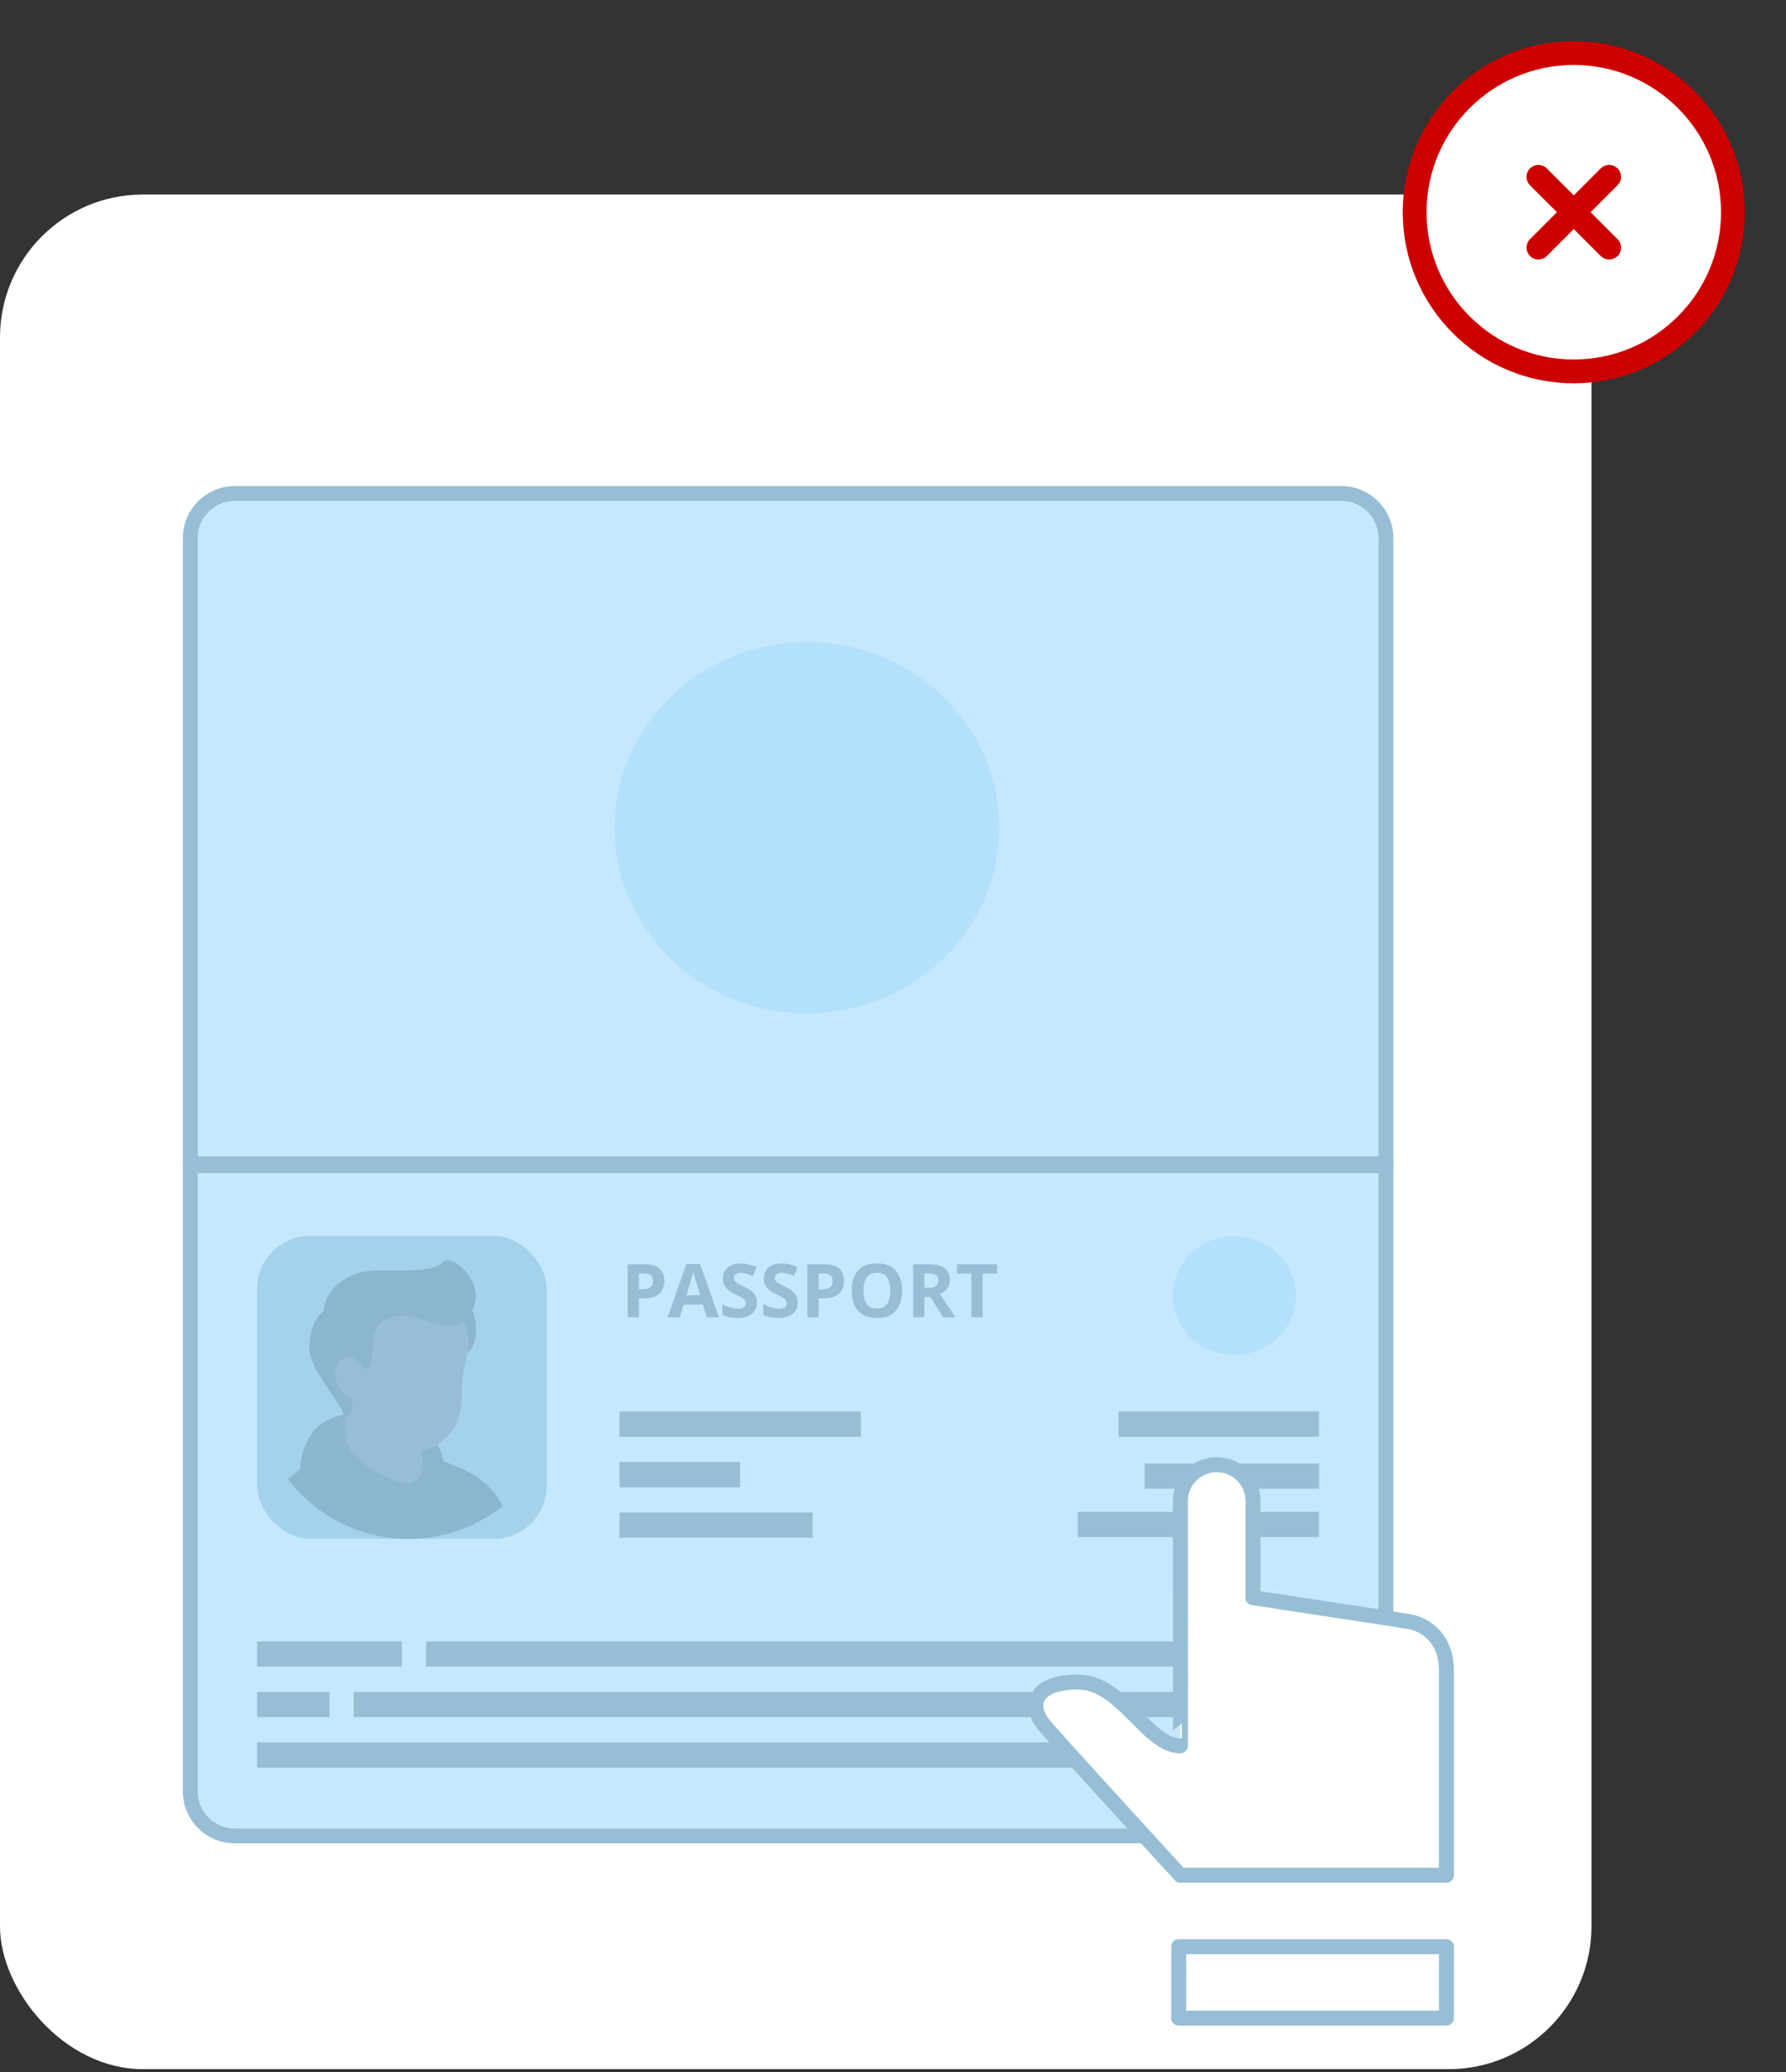 <svg xmlns="http://www.w3.org/2000/svg" width="150" height="174" viewBox="0 0 150 174" fill="none"><rect x="0" y="0" width="150" height="174" fill="#333333" stroke="none"/><rect y="16.336" width="133.663" height="157.426" rx="12" fill="white"></rect><path d="M116.4 97.888V150.436C116.4 152.502 114.724 154.178 112.657 154.178H19.722C17.655 154.178 15.98 152.502 15.98 150.436V97.888H116.4Z" fill="#C5E8FF"></path><path d="M116.4 97.888V150.436C116.4 152.502 114.724 154.178 112.657 154.178H19.722C17.655 154.178 15.98 152.502 15.98 150.436V97.888H116.4Z" stroke="#97BED4" stroke-width="1.247"></path><rect x="21.594" y="103.781" width="24.325" height="25.448" rx="4.469" fill="#A4D1EB"></rect><g clip-path="url(#clip0_167_25315)"><path d="M40.671 127.107C40.608 127.152 40.536 127.196 40.474 127.241C40.402 127.286 40.339 127.331 40.268 127.366C40.205 127.402 40.151 127.438 40.089 127.474C40.08 127.483 40.071 127.483 40.062 127.492C39.856 127.617 39.641 127.734 39.426 127.841C39.363 127.877 39.292 127.913 39.229 127.939C39.229 127.939 39.22 127.948 39.211 127.948C39.139 127.984 39.068 128.02 38.996 128.056C38.853 128.128 38.701 128.19 38.557 128.253C38.486 128.289 38.405 128.316 38.334 128.342C38.262 128.369 38.181 128.405 38.11 128.432C38.038 128.459 37.958 128.495 37.886 128.521C37.886 128.521 37.886 128.521 37.877 128.521C37.805 128.548 37.725 128.575 37.653 128.602C37.492 128.656 37.322 128.71 37.161 128.763C37.107 128.781 37.044 128.799 36.991 128.817C36.821 128.871 36.65 128.915 36.48 128.951C36.417 128.969 36.355 128.978 36.283 128.996C36.122 129.032 35.952 129.068 35.791 129.103C35.755 129.112 35.728 129.112 35.692 129.121C35.639 129.13 35.576 129.139 35.522 129.148C35.442 129.157 35.37 129.175 35.289 129.184C35.254 129.193 35.218 129.193 35.182 129.202C35.137 129.211 35.083 129.22 35.03 129.22C34.886 129.238 34.734 129.256 34.591 129.274C34.546 129.283 34.492 129.283 34.448 129.292H34.439C34.376 129.3 34.313 129.3 34.251 129.309C34.188 129.318 34.125 129.318 34.063 129.318C34.027 129.318 33.982 129.327 33.946 129.327C33.875 129.327 33.812 129.336 33.749 129.336C33.66 129.336 33.579 129.345 33.49 129.345C33.4 129.345 33.319 129.345 33.23 129.345C33.167 129.345 33.105 129.345 33.042 129.345C29.272 129.292 25.87 127.689 23.452 125.146C23.452 125.146 23.452 125.137 23.443 125.137C23.721 124.591 24.751 123.606 25.825 122.791C27.186 121.761 29.111 121.126 29.111 121.126C29.111 121.126 30.374 120.92 35.057 121.896C38.629 122.648 40.151 125.701 40.671 127.107Z" fill="#97BED4"></path><path d="M36.053 124.375C35.865 125.297 34.647 125.843 32.597 125.02C30.081 123.999 29.114 121.125 29.114 121.125C28.979 119.065 28.666 117.301 28.666 117.301C31.576 117.051 35.014 120.453 35.014 120.453L35.408 122.136C35.444 122.28 35.516 122.405 35.623 122.495C35.811 122.817 36.178 123.784 36.053 124.375Z" fill="#97BED4"></path><path d="M35.622 122.502C33.911 122.413 32.649 122.162 31.297 119.735C32.443 120.747 33.795 121.132 35.219 121.311L35.407 122.135C35.443 122.287 35.514 122.413 35.622 122.502Z" fill="#97BED4"></path><path d="M39.156 111.714C39.317 112.466 39.398 113.075 38.959 115.081C38.52 117.087 39.362 119.092 37.249 120.928C35.825 122.163 33.336 122.396 31.348 121.044C30.677 120.587 30.059 119.952 29.557 119.119C29.163 118.465 28.707 117.848 28.196 117.283C27.489 116.513 26.638 114.964 27.059 112.225C27.74 107.766 32.154 107.255 34.76 107.748C37.365 108.24 38.717 109.726 39.156 111.714Z" fill="#97BED4"></path><path d="M30.59 115.214C30.59 115.214 30.313 113.871 29.006 114.032C27.878 114.175 27.483 116.879 30.044 117.631" fill="#97BED4"></path><path d="M41.574 125.438C40.303 123.799 38.333 123.119 37.249 122.716C37.16 122.268 36.99 121.776 36.721 121.301C36.309 121.552 35.835 121.74 35.342 121.838L35.414 122.134C35.45 122.277 35.629 122.94 35.351 123.79C35.118 124.507 34.178 124.829 32.584 124.104C29.477 122.698 29.119 121.113 29.119 121.113C29.065 120.253 28.976 119.448 28.895 118.794C27.928 119.009 26.809 119.448 26.2 120.37C25.448 121.498 25.171 122.644 25.242 123.557C23.935 124.39 21.911 125.653 21.249 127.909C20.389 130.846 20.532 132.646 20.532 132.646H43.669C43.642 132.655 43.302 127.667 41.574 125.438Z" fill="#8BB6CE"></path><path d="M39.848 109.553C39.212 111.854 37.368 111.469 35.64 110.842C33.339 110.001 31.315 110.681 31.306 112.758C31.288 115.803 30.527 114.88 30.447 114.764C30.25 114.388 29.829 113.922 29.032 114.021C27.984 114.155 27.572 116.465 29.524 117.414C29.864 119.142 28.933 118.981 28.933 118.981C28.62 117.71 25.988 115.006 25.979 113.224C25.979 110.824 27.187 110.144 27.187 110.144C27.223 108.469 28.969 106.625 31.906 106.688C34.843 106.741 36.643 106.661 37.216 105.971C37.789 105.264 40.484 107.252 39.848 109.553Z" fill="#8BB6CE"></path><path d="M39.923 112.318C39.833 112.9 39.582 113.348 39.233 113.679C39.367 112.703 39.296 112.238 39.179 111.692C38.929 110.572 38.392 109.605 37.496 108.889C37.944 108.853 38.4 108.952 38.812 109.211C38.812 109.202 40.29 109.802 39.923 112.318Z" fill="#8BB6CE"></path></g><line x1="52.031" y1="119.594" x2="72.302" y2="119.594" stroke="#97BED4" stroke-width="2.121"></line><line x1="93.941" y1="119.594" x2="110.782" y2="119.594" stroke="#97BED4" stroke-width="2.121"></line><path d="M54.139 106.167C54.714 106.167 55.133 106.29 55.397 106.538C55.661 106.784 55.793 107.123 55.793 107.555C55.793 107.75 55.763 107.937 55.704 108.116C55.645 108.292 55.549 108.45 55.415 108.588C55.283 108.726 55.106 108.835 54.885 108.917C54.664 108.996 54.391 109.035 54.066 109.035H53.661V110.619H52.717V106.167H54.139ZM54.09 106.94H53.661V108.262H53.971C54.148 108.262 54.301 108.239 54.431 108.192C54.561 108.145 54.662 108.072 54.733 107.973C54.804 107.873 54.839 107.745 54.839 107.589C54.839 107.37 54.779 107.207 54.657 107.102C54.535 106.994 54.346 106.94 54.09 106.94ZM59.359 110.619L59.036 109.559H57.413L57.09 110.619H56.073L57.644 106.148H58.799L60.376 110.619H59.359ZM58.811 108.767L58.488 107.732C58.468 107.663 58.44 107.575 58.406 107.467C58.373 107.357 58.34 107.247 58.305 107.135C58.273 107.021 58.246 106.923 58.226 106.84C58.206 106.923 58.177 107.026 58.141 107.15C58.106 107.272 58.073 107.388 58.04 107.497C58.008 107.607 57.984 107.685 57.97 107.732L57.65 108.767H58.811ZM63.568 109.383C63.568 109.647 63.504 109.876 63.376 110.071C63.248 110.266 63.061 110.416 62.816 110.522C62.572 110.627 62.276 110.68 61.926 110.68C61.772 110.68 61.621 110.67 61.473 110.65C61.326 110.629 61.185 110.6 61.049 110.561C60.915 110.521 60.787 110.471 60.666 110.412V109.535C60.877 109.628 61.096 109.713 61.323 109.788C61.551 109.863 61.776 109.9 61.999 109.9C62.154 109.9 62.278 109.88 62.371 109.839C62.466 109.799 62.535 109.743 62.578 109.672C62.621 109.601 62.642 109.52 62.642 109.428C62.642 109.317 62.605 109.221 62.529 109.142C62.454 109.063 62.351 108.989 62.219 108.92C62.089 108.851 61.942 108.777 61.777 108.697C61.674 108.649 61.561 108.59 61.439 108.521C61.317 108.45 61.202 108.363 61.092 108.262C60.982 108.16 60.892 108.038 60.821 107.893C60.752 107.747 60.717 107.573 60.717 107.37C60.717 107.104 60.778 106.876 60.9 106.687C61.022 106.499 61.195 106.354 61.421 106.255C61.648 106.153 61.916 106.103 62.225 106.103C62.456 106.103 62.677 106.13 62.886 106.185C63.097 106.238 63.317 106.315 63.547 106.416L63.242 107.15C63.037 107.067 62.853 107.003 62.691 106.958C62.528 106.912 62.363 106.888 62.194 106.888C62.077 106.888 61.976 106.908 61.893 106.946C61.81 106.983 61.747 107.036 61.704 107.105C61.661 107.172 61.64 107.25 61.64 107.339C61.64 107.445 61.67 107.534 61.731 107.607C61.794 107.678 61.888 107.747 62.012 107.814C62.138 107.881 62.294 107.959 62.481 108.049C62.708 108.156 62.902 108.269 63.062 108.387C63.225 108.502 63.35 108.64 63.437 108.798C63.524 108.954 63.568 109.149 63.568 109.383ZM67.003 109.383C67.003 109.647 66.939 109.876 66.811 110.071C66.683 110.266 66.497 110.416 66.251 110.522C66.007 110.627 65.711 110.68 65.362 110.68C65.207 110.68 65.056 110.67 64.908 110.65C64.762 110.629 64.621 110.6 64.485 110.561C64.351 110.521 64.223 110.471 64.101 110.412V109.535C64.312 109.628 64.531 109.713 64.759 109.788C64.986 109.863 65.212 109.9 65.435 109.9C65.589 109.9 65.713 109.88 65.806 109.839C65.902 109.799 65.971 109.743 66.013 109.672C66.056 109.601 66.077 109.52 66.077 109.428C66.077 109.317 66.04 109.221 65.965 109.142C65.89 109.063 65.786 108.989 65.654 108.92C65.524 108.851 65.377 108.777 65.213 108.697C65.109 108.649 64.996 108.59 64.874 108.521C64.753 108.45 64.637 108.363 64.527 108.262C64.418 108.16 64.327 108.038 64.256 107.893C64.187 107.747 64.153 107.573 64.153 107.37C64.153 107.104 64.213 106.876 64.335 106.687C64.457 106.499 64.631 106.354 64.856 106.255C65.084 106.153 65.352 106.103 65.66 106.103C65.892 106.103 66.112 106.13 66.321 106.185C66.532 106.238 66.752 106.315 66.982 106.416L66.677 107.15C66.472 107.067 66.289 107.003 66.126 106.958C65.964 106.912 65.798 106.888 65.63 106.888C65.512 106.888 65.412 106.908 65.328 106.946C65.245 106.983 65.182 107.036 65.139 107.105C65.097 107.172 65.075 107.25 65.075 107.339C65.075 107.445 65.106 107.534 65.167 107.607C65.23 107.678 65.323 107.747 65.447 107.814C65.573 107.881 65.729 107.959 65.916 108.049C66.143 108.156 66.337 108.269 66.498 108.387C66.66 108.502 66.785 108.64 66.872 108.798C66.96 108.954 67.003 109.149 67.003 109.383ZM69.233 106.167C69.807 106.167 70.227 106.29 70.49 106.538C70.754 106.784 70.886 107.123 70.886 107.555C70.886 107.75 70.857 107.937 70.798 108.116C70.739 108.292 70.643 108.45 70.509 108.588C70.377 108.726 70.2 108.835 69.979 108.917C69.757 108.996 69.484 109.035 69.159 109.035H68.754V110.619H67.81V106.167H69.233ZM69.184 106.94H68.754V108.262H69.065C69.242 108.262 69.395 108.239 69.525 108.192C69.655 108.145 69.755 108.072 69.826 107.973C69.897 107.873 69.933 107.745 69.933 107.589C69.933 107.37 69.872 107.207 69.75 107.102C69.629 106.994 69.44 106.94 69.184 106.94ZM75.768 108.387C75.768 108.73 75.726 109.043 75.64 109.325C75.555 109.605 75.425 109.847 75.251 110.05C75.078 110.253 74.859 110.409 74.593 110.519C74.327 110.626 74.012 110.68 73.649 110.68C73.285 110.68 72.971 110.626 72.704 110.519C72.439 110.409 72.218 110.253 72.044 110.05C71.871 109.847 71.742 109.604 71.657 109.322C71.572 109.04 71.529 108.726 71.529 108.381C71.529 107.92 71.604 107.519 71.754 107.178C71.907 106.835 72.14 106.569 72.455 106.38C72.769 106.191 73.169 106.097 73.655 106.097C74.138 106.097 74.535 106.191 74.846 106.38C75.158 106.569 75.39 106.835 75.54 107.178C75.692 107.521 75.768 107.924 75.768 108.387ZM72.519 108.387C72.519 108.697 72.557 108.965 72.635 109.191C72.714 109.414 72.837 109.587 73.003 109.709C73.169 109.828 73.385 109.888 73.649 109.888C73.917 109.888 74.134 109.828 74.3 109.709C74.467 109.587 74.588 109.414 74.663 109.191C74.74 108.965 74.778 108.697 74.778 108.387C74.778 107.92 74.691 107.552 74.517 107.284C74.342 107.016 74.055 106.882 73.655 106.882C73.389 106.882 73.171 106.943 73.003 107.065C72.837 107.185 72.714 107.357 72.635 107.583C72.557 107.806 72.519 108.074 72.519 108.387ZM77.989 106.167C78.393 106.167 78.726 106.215 78.987 106.313C79.251 106.41 79.447 106.557 79.575 106.754C79.703 106.951 79.767 107.2 79.767 107.501C79.767 107.704 79.729 107.881 79.651 108.033C79.574 108.186 79.473 108.315 79.347 108.42C79.221 108.526 79.085 108.612 78.939 108.679L80.248 110.619H79.201L78.138 108.911H77.635V110.619H76.691V106.167H77.989ZM77.921 106.94H77.635V108.143H77.94C78.252 108.143 78.476 108.091 78.61 107.988C78.746 107.882 78.814 107.728 78.814 107.525C78.814 107.314 78.741 107.163 78.595 107.074C78.45 106.985 78.226 106.94 77.921 106.94ZM82.526 110.619H81.582V106.952H80.373V106.167H83.736V106.952H82.526V110.619Z" fill="#97BED4"></path><ellipse cx="103.663" cy="108.802" rx="5.167" ry="4.99" fill="#B3E0FA"></ellipse><line x1="52.031" y1="123.834" x2="62.167" y2="123.834" stroke="#97BED4" stroke-width="2.121"></line><line x1="96.129" y1="123.96" x2="110.786" y2="123.96" stroke="#97BED4" stroke-width="2.121"></line><line x1="52.031" y1="128.075" x2="68.248" y2="128.075" stroke="#97BED4" stroke-width="2.121"></line><line x1="90.514" y1="128.016" x2="110.785" y2="128.016" stroke="#97BED4" stroke-width="2.121"></line><line x1="21.594" y1="138.898" x2="33.756" y2="138.898" stroke="#97BED4" stroke-width="2.121"></line><line x1="21.594" y1="143.139" x2="27.675" y2="143.139" stroke="#97BED4" stroke-width="2.121"></line><line x1="35.785" y1="138.898" x2="110.788" y2="138.898" stroke="#97BED4" stroke-width="2.121"></line><line x1="21.594" y1="147.38" x2="110.786" y2="147.38" stroke="#97BED4" stroke-width="2.121"></line><line x1="29.703" y1="143.139" x2="110.787" y2="143.139" stroke="#97BED4" stroke-width="2.121"></line><path d="M112.657 41.441C114.724 41.441 116.4 43.117 116.4 45.184V97.731H15.98V45.184C15.98 43.117 17.655 41.441 19.722 41.441H112.657Z" fill="#C5E8FF"></path><path d="M112.657 41.441C114.724 41.441 116.4 43.117 116.4 45.184V97.731H15.98V45.184C15.98 43.117 17.655 41.441 19.722 41.441H112.657Z" stroke="#97BED4" stroke-width="1.247"></path><ellipse cx="67.775" cy="69.51" rx="16.148" ry="15.593" fill="#B3E0FA"></ellipse><path d="M121.482 163.477H98.994V169.474H121.482V163.477Z" stroke="#97BED4" stroke-width="1.257" stroke-linejoin="round"></path><path d="M99.135 157.48C92.512 150.257 88.713 146.071 87.736 144.921C86.27 143.197 86.886 141.25 90.555 141.25C94.224 141.25 96.339 146.61 99.135 146.61C99.151 146.613 99.152 139.759 99.138 126.046C99.137 125.647 99.216 125.251 99.368 124.881C99.521 124.512 99.745 124.176 100.028 123.893C100.311 123.61 100.647 123.386 101.016 123.232C101.386 123.079 101.783 123 102.183 123H102.186C102.995 123 103.771 123.321 104.344 123.892C104.916 124.463 105.237 125.238 105.237 126.046V134.169C113.335 135.395 117.738 136.071 118.446 136.198C119.506 136.388 121.481 137.4 121.481 140.309V157.48H99.135Z" fill="white" stroke="#97BED4" stroke-width="1.257" stroke-linejoin="round"></path><path d="M145.543 17.821C145.543 25.203 139.559 31.188 132.177 31.188C124.795 31.188 118.811 25.203 118.811 17.821C118.811 10.439 124.795 4.455 132.177 4.455C139.559 4.455 145.543 10.439 145.543 17.821Z" fill="white"></path><path d="M129.207 20.792L132.177 17.821M132.177 17.821L135.147 14.851M132.177 17.821L129.207 14.851M132.177 17.821L135.147 20.792M145.543 17.821C145.543 25.203 139.559 31.188 132.177 31.188C124.795 31.188 118.811 25.203 118.811 17.821C118.811 10.439 124.795 4.455 132.177 4.455C139.559 4.455 145.543 10.439 145.543 17.821Z" stroke="#CD0000" stroke-width="2" stroke-linecap="round" stroke-linejoin="round"></path><defs><clipPath id="clip0_167_25315"><path d="M21.594 116.505C21.594 109.478 27.291 103.781 34.318 103.781C41.345 103.781 47.042 109.478 47.042 116.505C47.042 123.532 41.345 129.229 34.318 129.229C27.291 129.229 21.594 123.532 21.594 116.505Z" fill="white"></path></clipPath></defs></svg>